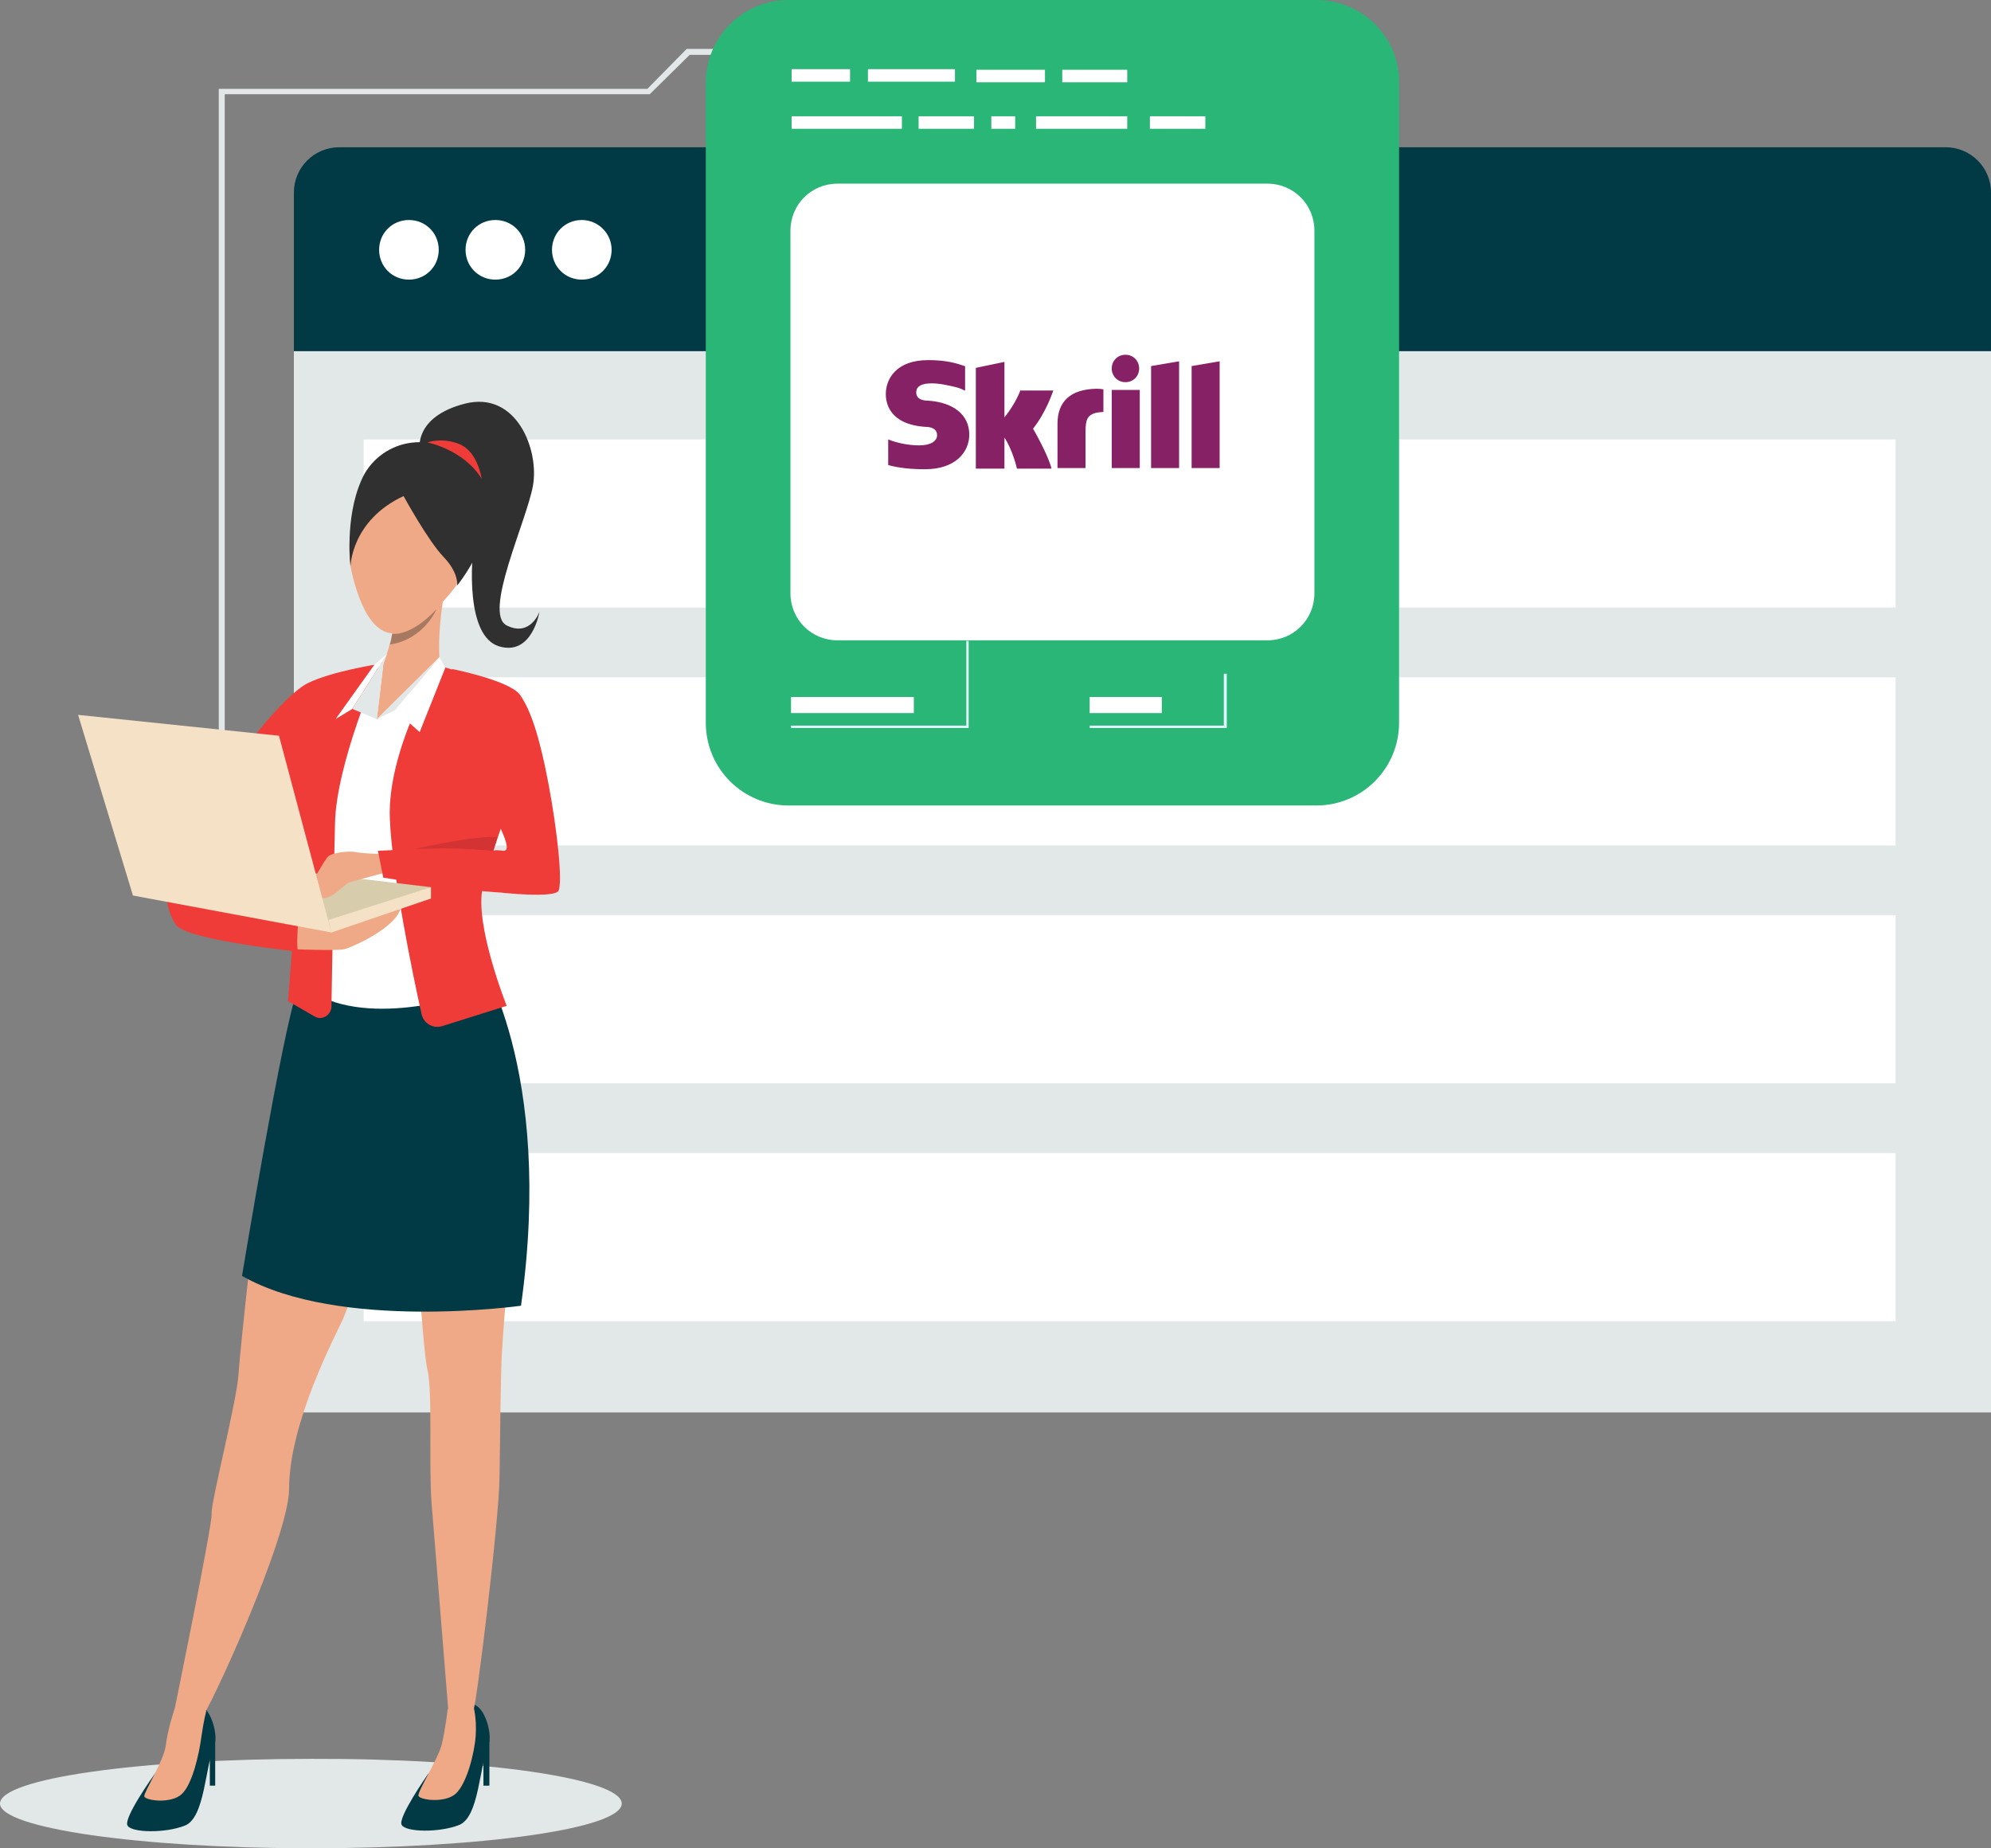<?xml version="1.0" encoding="utf-8"?>
<!-- Generator: Adobe Illustrator 24.0.2, SVG Export Plug-In . SVG Version: 6.00 Build 0)  -->
<svg version="1.1" id="Layer_1" xmlns="http://www.w3.org/2000/svg" xmlns:xlink="http://www.w3.org/1999/xlink" x="0px" y="0px"
	 viewBox="0 0 334 310" style="enable-background:new 0 0 334 310;" xml:space="preserve">
<rect x="0" y="0" width="334" height="310" fill="#808080" stroke="none"/>
<style type="text/css">
	.st0{fill:#E2E7E8;}
	.st1{fill:#FFFFFF;}
	.st2{fill:#013945;}
	.st3{fill:#323757;}
	.st4{fill:#29B677;}
	.st5{fill:#E3F3FC;}
	.st6{fill:#EFA986;}
	.st7{fill:#303030;}
	.st8{fill:#A77961;}
	.st9{fill:#D0BEB8;}
	.st10{fill:#EF3C39;}
	.st11{fill:#D7CCAB;}
	.st12{fill:#F5E1C5;}
	.st13{fill:#D33332;}
	.st14{fill:#862165;}
</style>
<g>
	<g>
		<g>
			<g>
				<rect x="49.3" y="58" class="st0" width="284.7" height="178.9"/>
				<g>
					<g>
						<rect x="61" y="73.7" class="st1" width="257" height="28.2"/>
					</g>
					<g>
						<rect x="61" y="113.6" class="st1" width="257" height="28.2"/>
					</g>
					<g>
						<rect x="61" y="153.5" class="st1" width="257" height="28.2"/>
					</g>
					<g>
						<rect x="61" y="193.4" class="st1" width="257" height="28.2"/>
					</g>
				</g>
				<path class="st2" d="M334,58.9H49.3V32.3c0-4.2,3.4-7.6,7.6-7.6h269.5c4.2,0,7.6,3.4,7.6,7.6V58.9z"/>
				<path class="st1" d="M73.6,41.9c0,2.8-2.2,5-5,5c-2.8,0-5-2.2-5-5c0-2.8,2.2-5,5-5C71.4,36.9,73.6,39.1,73.6,41.9z"/>
				<path class="st1" d="M88.1,41.9c0,2.8-2.2,5-5,5c-2.8,0-5-2.2-5-5c0-2.8,2.2-5,5-5C85.9,36.9,88.1,39.1,88.1,41.9z"/>
				<path class="st1" d="M102.6,41.9c0,2.8-2.2,5-5,5c-2.8,0-5-2.2-5-5c0-2.8,2.2-5,5-5C100.3,36.9,102.6,39.1,102.6,41.9z"/>
			</g>
			<g>
				<g>
					<g>
						<path class="st3" d="M239.2,175.5C239.2,175.5,239.2,175.5,239.2,175.5C239.2,175.6,239.2,175.6,239.2,175.5z"/>
					</g>
				</g>
			</g>
			<polygon class="st0" points="115.2,8.2 108.6,14.9 36.7,14.9 36.7,141.9 37.7,141.9 37.7,15.8 109,15.8 115.7,9.2 167.9,9.2 
				167.9,8.2 			"/>
			<g>
				<path class="st4" d="M220.8,0h-88.5c-7.7,0-13.9,6.2-13.9,13.9v107.3c0,7.7,6.2,13.9,13.9,13.9h88.5c7.7,0,13.9-6.2,13.9-13.9
					V13.9C234.8,6.2,228.5,0,220.8,0z"/>
				<g>
					<polygon class="st5" points="205.8,122.1 182.8,122.1 182.8,121.7 205.3,121.7 205.3,113 205.8,113 					"/>
				</g>
				<g>
					<polygon class="st5" points="162.5,122.1 132.7,122.1 132.7,121.7 162.1,121.7 162.1,107.5 162.5,107.5 					"/>
				</g>
				<g>
					<rect x="132.7" y="116.9" class="st1" width="20.6" height="2.7"/>
				</g>
				<g>
					<rect x="182.8" y="116.9" class="st1" width="12.1" height="2.7"/>
				</g>
				<g>
					<rect x="132.8" y="11.6" class="st1" width="9.8" height="2.1"/>
				</g>
				<g>
					<rect x="173.8" y="19.5" class="st1" width="15.3" height="2.1"/>
				</g>
				<g>
					<rect x="154.1" y="19.5" class="st1" width="9.3" height="2.1"/>
				</g>
				<g>
					<rect x="132.8" y="19.5" class="st1" width="18.5" height="2.1"/>
				</g>
				<g>
					<rect x="145.6" y="11.6" class="st1" width="14.6" height="2.1"/>
				</g>
				<g>
					<rect x="166.3" y="19.5" class="st1" width="4" height="2.1"/>
				</g>
				<g>
					<rect x="178.2" y="11.7" class="st1" width="10.9" height="2.1"/>
				</g>
				<g>
					<rect x="192.9" y="19.5" class="st1" width="9.3" height="2.1"/>
				</g>
				<g>
					<rect x="163.8" y="11.7" class="st1" width="11.5" height="2.1"/>
				</g>
				<path class="st1" d="M212.6,30.8h-72.1c-4.4,0-7.9,3.5-7.9,7.9v60.8c0,4.4,3.5,7.9,7.9,7.9h72.1c4.4,0,7.9-3.5,7.9-7.9V38.7
					C220.5,34.3,217,30.8,212.6,30.8z"/>
			</g>
		</g>
	</g>
	<g>
		<g>
			<path class="st0" d="M104.3,302.5c0,4.2-23.4,7.5-52.2,7.5C23.4,310,0,306.6,0,302.5c0-4.2,23.4-7.5,52.2-7.5
				C81,294.9,104.3,298.3,104.3,302.5z"/>
		</g>
		<g>
			<g>
				<path class="st2" d="M25.9,297.6c0,0-5.3,7.4-4.5,8.6c0.7,1.2,6.3,1.3,9.6,0c3.4-1.3,3.4-10,5-13.7c0.6-1.6-0.7-6.2-2.6-6.5
					c-1.9-0.3-4,0.6-4,0.6S31.3,291.9,25.9,297.6z"/>
			</g>
			<g>
				<g>
					<path class="st6" d="M29.3,286.6c0,0-1.1,3.1-1.5,6.2c-0.3,2.5-3.7,7.8-3.6,8.5c0.2,0.7,4.5,1.3,6.3-0.4
						c1.8-1.7,2.9-6.7,3.3-9.7c0.4-2.8,0.8-4.2,0.8-4.2S31,284.7,29.3,286.6z"/>
				</g>
			</g>
			<g>
				<path class="st2" d="M71.7,297.7c0,0-5.1,7.3-4.3,8.4c0.7,1.2,6.3,1.3,9.6,0c3.4-1.3,3.4-10,5-13.7c0.6-1.6-0.7-6.2-2.6-6.5
					c-1.9-0.3-4.2,0.7-4.2,0.7S77.1,292,71.7,297.7z"/>
			</g>
			<g>
				<g>
					<path class="st6" d="M75.1,286.7c0,0-0.4,3.4-1,5.9c-0.6,2.4-4.1,7.9-3.9,8.6c0.2,0.7,4.5,1.3,6.3-0.4c1.8-1.7,3.1-6.7,3.3-9.7
						c0.2-3-0.4-5-0.4-5S76.8,284.8,75.1,286.7z"/>
				</g>
			</g>
			<g>
				<g>
					<path class="st6" d="M49.8,166.4c0,0-4.5,21.9-5.6,27.4c-1,5.5-3.9,32.2-4.2,36.8c-0.3,4.5-4.7,21.7-4.5,23.3
						c0.2,1.6-6.5,34.2-6.5,34.2s2.3,1.9,4.7,0.2c1.2-0.9,14.8-30.5,14.8-38.6c0-11.2,7.9-25.9,9-28.4c9.5-23.3,7.7-30.4,8.9-31.9
						c1.2-1.5,1.4,0.9,2.1,4.3c0.7,3.4,2.3,32.3,3.2,36c0.9,3.7,0.2,16.1,0.7,22.4c0.5,6.3,2.8,34.7,2.8,34.7s1.8,2.9,4.2,0.1
						c0.5-0.6,4.3-31.6,4.4-39.1c0.1-7.5,0.2-17.8,0.4-21c1.9-30.9,6.6-35.3-0.8-57.2C69.4,128.5,49.8,166.4,49.8,166.4z"/>
				</g>
			</g>
			<g>
				<path class="st2" d="M80.1,160.3c0,0,12.9,18.8,7.3,58.7c0,0-30.5,4.3-46.8-5c0,0,6.8-41.2,9.2-47.6
					C52.2,160,80.1,160.3,80.1,160.3z"/>
			</g>
			<g>
				<polygon class="st2" points="36.1,291.8 36.1,299.5 35.2,299.5 35.2,293.6 				"/>
			</g>
			<g>
				<polygon class="st2" points="82.1,291.8 82.1,299.5 81.1,299.5 81.1,293.6 				"/>
			</g>
			<path class="st6" d="M64.9,77c0,0-8.6,8.7-5.7,19.8c2.9,11.2,7.6,11.2,12.8,6.4c5.2-4.8,8.3-9.9,8.9-15.5
				C81.6,82.2,72.7,69.2,64.9,77z"/>
			<path class="st6" d="M63.2,114.2c0,0,1.3-2.9,2.2-6.2c0.2-0.6,0.3-1.2,0.4-1.8c0.4-2.1,0.6-4.1,0.1-5.5c-1.4-4.1,8.6-1.2,8.6-1.2
				s-1.9,10.7,0,14.4C76.5,117.5,63.2,114.2,63.2,114.2z"/>
			<path class="st1" d="M88.5,119.4c-1.6-3.1-2.7-4.1-5.8-5.1c-1.7-0.5-9.3-2.5-9.3-2.5l-9.1-0.3c0,0-6.3,1-11.1,2.7
				c-4.9,1.7-11.2,10.9-11.2,10.9s8.8,20.7,10.5,26.6c1.7,5.9,0.6,15.1,0.6,15.1c10.5,5.7,27.5-0.6,27.5-0.6
				c-1.3-4.6-1.3-10-0.7-13.9c0.1-0.5,0.2-0.9,0.3-1.3c0.1-0.4,0.2-0.9,0.4-1.5c0,0,0-0.1,0-0.1c6.7,0.7,13,1,13.2-0.4
				C94.3,143,90.6,123.7,88.5,119.4z M83.8,142.9c-0.3,0-0.8,0-1.5-0.1c0.7-2.1,1.6-3.9,1.6-3.9C84.4,140.2,86.2,143.3,83.8,142.9z"
				/>
			<path class="st7" d="M67.7,83.2c0,0,4.1,7.5,6.7,10.2c2.6,2.7,2.3,4.8,2.3,4.8s10-12.3,2.9-19.7c-7.1-7.4-16.3-4.4-19,2.1
				C57.8,87,58.8,95,58.8,95S58.9,87.3,67.7,83.2z"/>
			<path class="st7" d="M70.4,75.4c0,0-1-5.5,7.6-7.7c8.6-2.2,12.5,7.7,11.4,13.8c-1.1,6-8.4,21.4-4.4,23.4c4,2,5.5-2.3,5.5-2.3
				s-1.2,7.5-6.8,5.8c-5.5-1.7-4.8-14-4-18.9C80.6,84.6,70.4,75.4,70.4,75.4z"/>
			<path class="st8" d="M73.2,102.2c0,0.1-2.2,5.1-7.8,5.9c0.2-0.6,0.3-1.2,0.4-1.8C65.8,106.3,68.8,106.9,73.2,102.2z"/>
			<path class="st9" d="M83.8,139c0,0-0.4,0.9-1.5,4.3c-1.1-9.6-0.5-14.6-0.5-14.6C81.9,133.8,83.8,139,83.8,139z"/>
			<path class="st10" d="M71.7,74.2c0,0,6.1,1.2,9.1,6.1c0,0-0.6-4.5-3.7-5.8C74.2,73.3,71.7,74.2,71.7,74.2z"/>
			<path class="st9" d="M80.4,149.5c-0.1,0.6-0.3,1.1-0.4,1.5c-0.1,0.4-0.2,0.8-0.3,1.3c-3.8-2.1-6.5-3.7-6.5-3.7
				C74.3,148.9,80.4,149.5,80.4,149.5z"/>
			<path class="st6" d="M73.9,111.9l-10.7,8.8l1.1-9.2C64.3,111.4,70.5,110.1,73.9,111.9z"/>
			<polygon class="st0" points="66.3,119.1 63.2,120.6 73.7,110.2 			"/>
			<path class="st10" d="M81,148.8c-1.5,6.1,4,19.9,4,19.9l-10.8,3.4c-1.6,0.5-3.2-0.5-3.5-2.1c-1.5-6.7-4.9-23.3-5.3-32.6
				c-0.5-11.8,8.1-25.7,8.1-25.7c15.2,2.6,11.1,25.7,11.1,25.7s-0.6,1.5-1.3,3.7c0,0,0,0,0,0c-0.2,0.6-0.4,1.2-0.6,1.9
				C82.1,144.7,81.5,146.7,81,148.8z"/>
			<path class="st10" d="M63.2,111.9l0.2-0.5c0,0-7.8,1.2-11.8,3.2c-4,2-11.6,12.2-11.6,12.2l9.9,13.1c0,10.1-1.6,28-1.6,28l4.5,2.6
				c1.2,0.7,2.7-0.2,2.8-1.6c0.1-6.8,0.4-23,0.6-30.8c0.2-10.1,7.4-26.4,7.4-26.4C63.5,111.8,63.4,111.8,63.2,111.9z"/>
			<path class="st6" d="M49.1,159.2c0,0,7.5,0.3,8.7,0c1.2-0.3,8.9-3.7,9.4-7c0.5-3.3-18.1,3-18.1,3V159.2z"/>
			<polygon class="st11" points="72.3,148.8 41.9,145.2 55.6,156.4 			"/>
			<polygon class="st12" points="55.6,156.4 72.3,150.7 72.3,148.8 55.1,154.3 			"/>
			<g>
				<path class="st6" d="M63.5,143.2c0,0-2.5,0-3.9-0.3c-1.1-0.2-3.8,0.1-4.5,0.7c-0.7,0.6-2.9,4.9-3.3,5.1
					c-0.4,0.3,0.2,0.9,0.9,0.6c0,0,0.7,1.9,2.3,1.2c1.7-0.7,2.8-2.2,3.6-2.5c0.9-0.3,5.9-1.6,5.9-1.6S64.8,142.7,63.5,143.2z"/>
			</g>
			<polygon class="st1" points="64.9,109.7 59.1,118.9 56.3,120.6 62.8,111.5 			"/>
			<polygon class="st0" points="59.1,118.9 63.2,120.6 64.3,111.4 64.9,109.7 			"/>
			<path class="st10" d="M50,154.9c0,0-0.3,3.9,0,4.7c0,0-18.7-1.9-20.5-4.5c-1.7-2.6-1.7-5.8-1.7-5.8L50,154.9z"/>
			<polygon class="st12" points="55.6,156.4 46.8,123.4 13.1,119.9 22.3,150.2 			"/>
			<polygon class="st1" points="73.7,110.2 66.3,119.1 70.4,122.8 74.7,112 			"/>
			<path class="st13" d="M83.4,140.4c0,0-0.2,0.8-0.2,0.8c-0.2,0.6-0.4,1.2-0.6,1.9c-1.4,0.5-13.9-0.5-13.9-0.5
				S79.1,140.1,83.4,140.4z"/>
			<path class="st10" d="M82.7,142.7c-2-0.2-5.3-0.4-8-0.4c-4.2,0-11.3,0.4-11.3,0.4l0.9,4.5c0,0,12.7,2.1,19.6,2.5v0
				c0,0,9.1,1,9.8-0.3c0.7-1.4-0.2-10.1-1.7-18c-1.5-7.9-3-12.4-4.8-14.9c-1.8-2.4-11.4-4.3-11.4-4.3l8.1,26.6c0,0,1.2,2.4,1.1,3.4
				c0,0.3-0.2,0.5-0.5,0.5c-0.2,0-0.7-0.1-1.3-0.1L82.7,142.7z"/>
		</g>
	</g>
	<g>
		<path class="st14" d="M193.1,61.4l4.7-0.8v17.9h-4.7V61.4z M199.9,61.4v17.1h4.7V60.6L199.9,61.4z M186.5,78.5h4.7V65.4h-4.7V78.5
			z M155.7,67.2c-0.6,0-2-0.1-2-1.4c0-1.5,2-1.5,2.7-1.5c1.3,0,3,0.4,4.2,0.7c0,0,0.7,0.2,1.2,0.5l0.1,0v-0.1v-4l-0.1,0
			c-1.4-0.5-3.1-1-6.1-1c-5.3,0-7.1,3.1-7.1,5.7c0,1.5,0.6,5.1,6.7,5.5c0.5,0,1.9,0.1,1.9,1.4c0,1-1.1,1.7-3,1.7c-2,0-4-0.5-5.2-1
			V78c1.8,0.5,3.8,0.7,6.2,0.7c5.1,0,7.4-2.9,7.4-5.8C162.6,69.6,160,67.5,155.7,67.2z M183.9,65.2c-4.3,0.1-6.5,2.1-6.5,5.9v7.4
			h4.7v-6c0-2.3,0.3-3.3,3-3.4v-3.8C184.6,65.2,183.9,65.2,183.9,65.2z M171.2,65.4c-0.1,0.3-0.9,2.4-2.7,4.6v-9.3l-4.8,1v16.9h4.8
			v-5.2c1.4,2.1,2.1,5.2,2.1,5.2h5.8c-0.6-2.4-3.1-6.7-3.1-6.7c2.2-2.8,3.2-5.9,3.4-6.4H171.2z M188.8,64.1c1.3,0,2.3-1,2.3-2.3
			c0-1.3-1-2.3-2.3-2.3c-1.3,0-2.3,1-2.3,2.3C186.5,63.1,187.5,64.1,188.8,64.1z"/>
	</g>
</g>
</svg>
